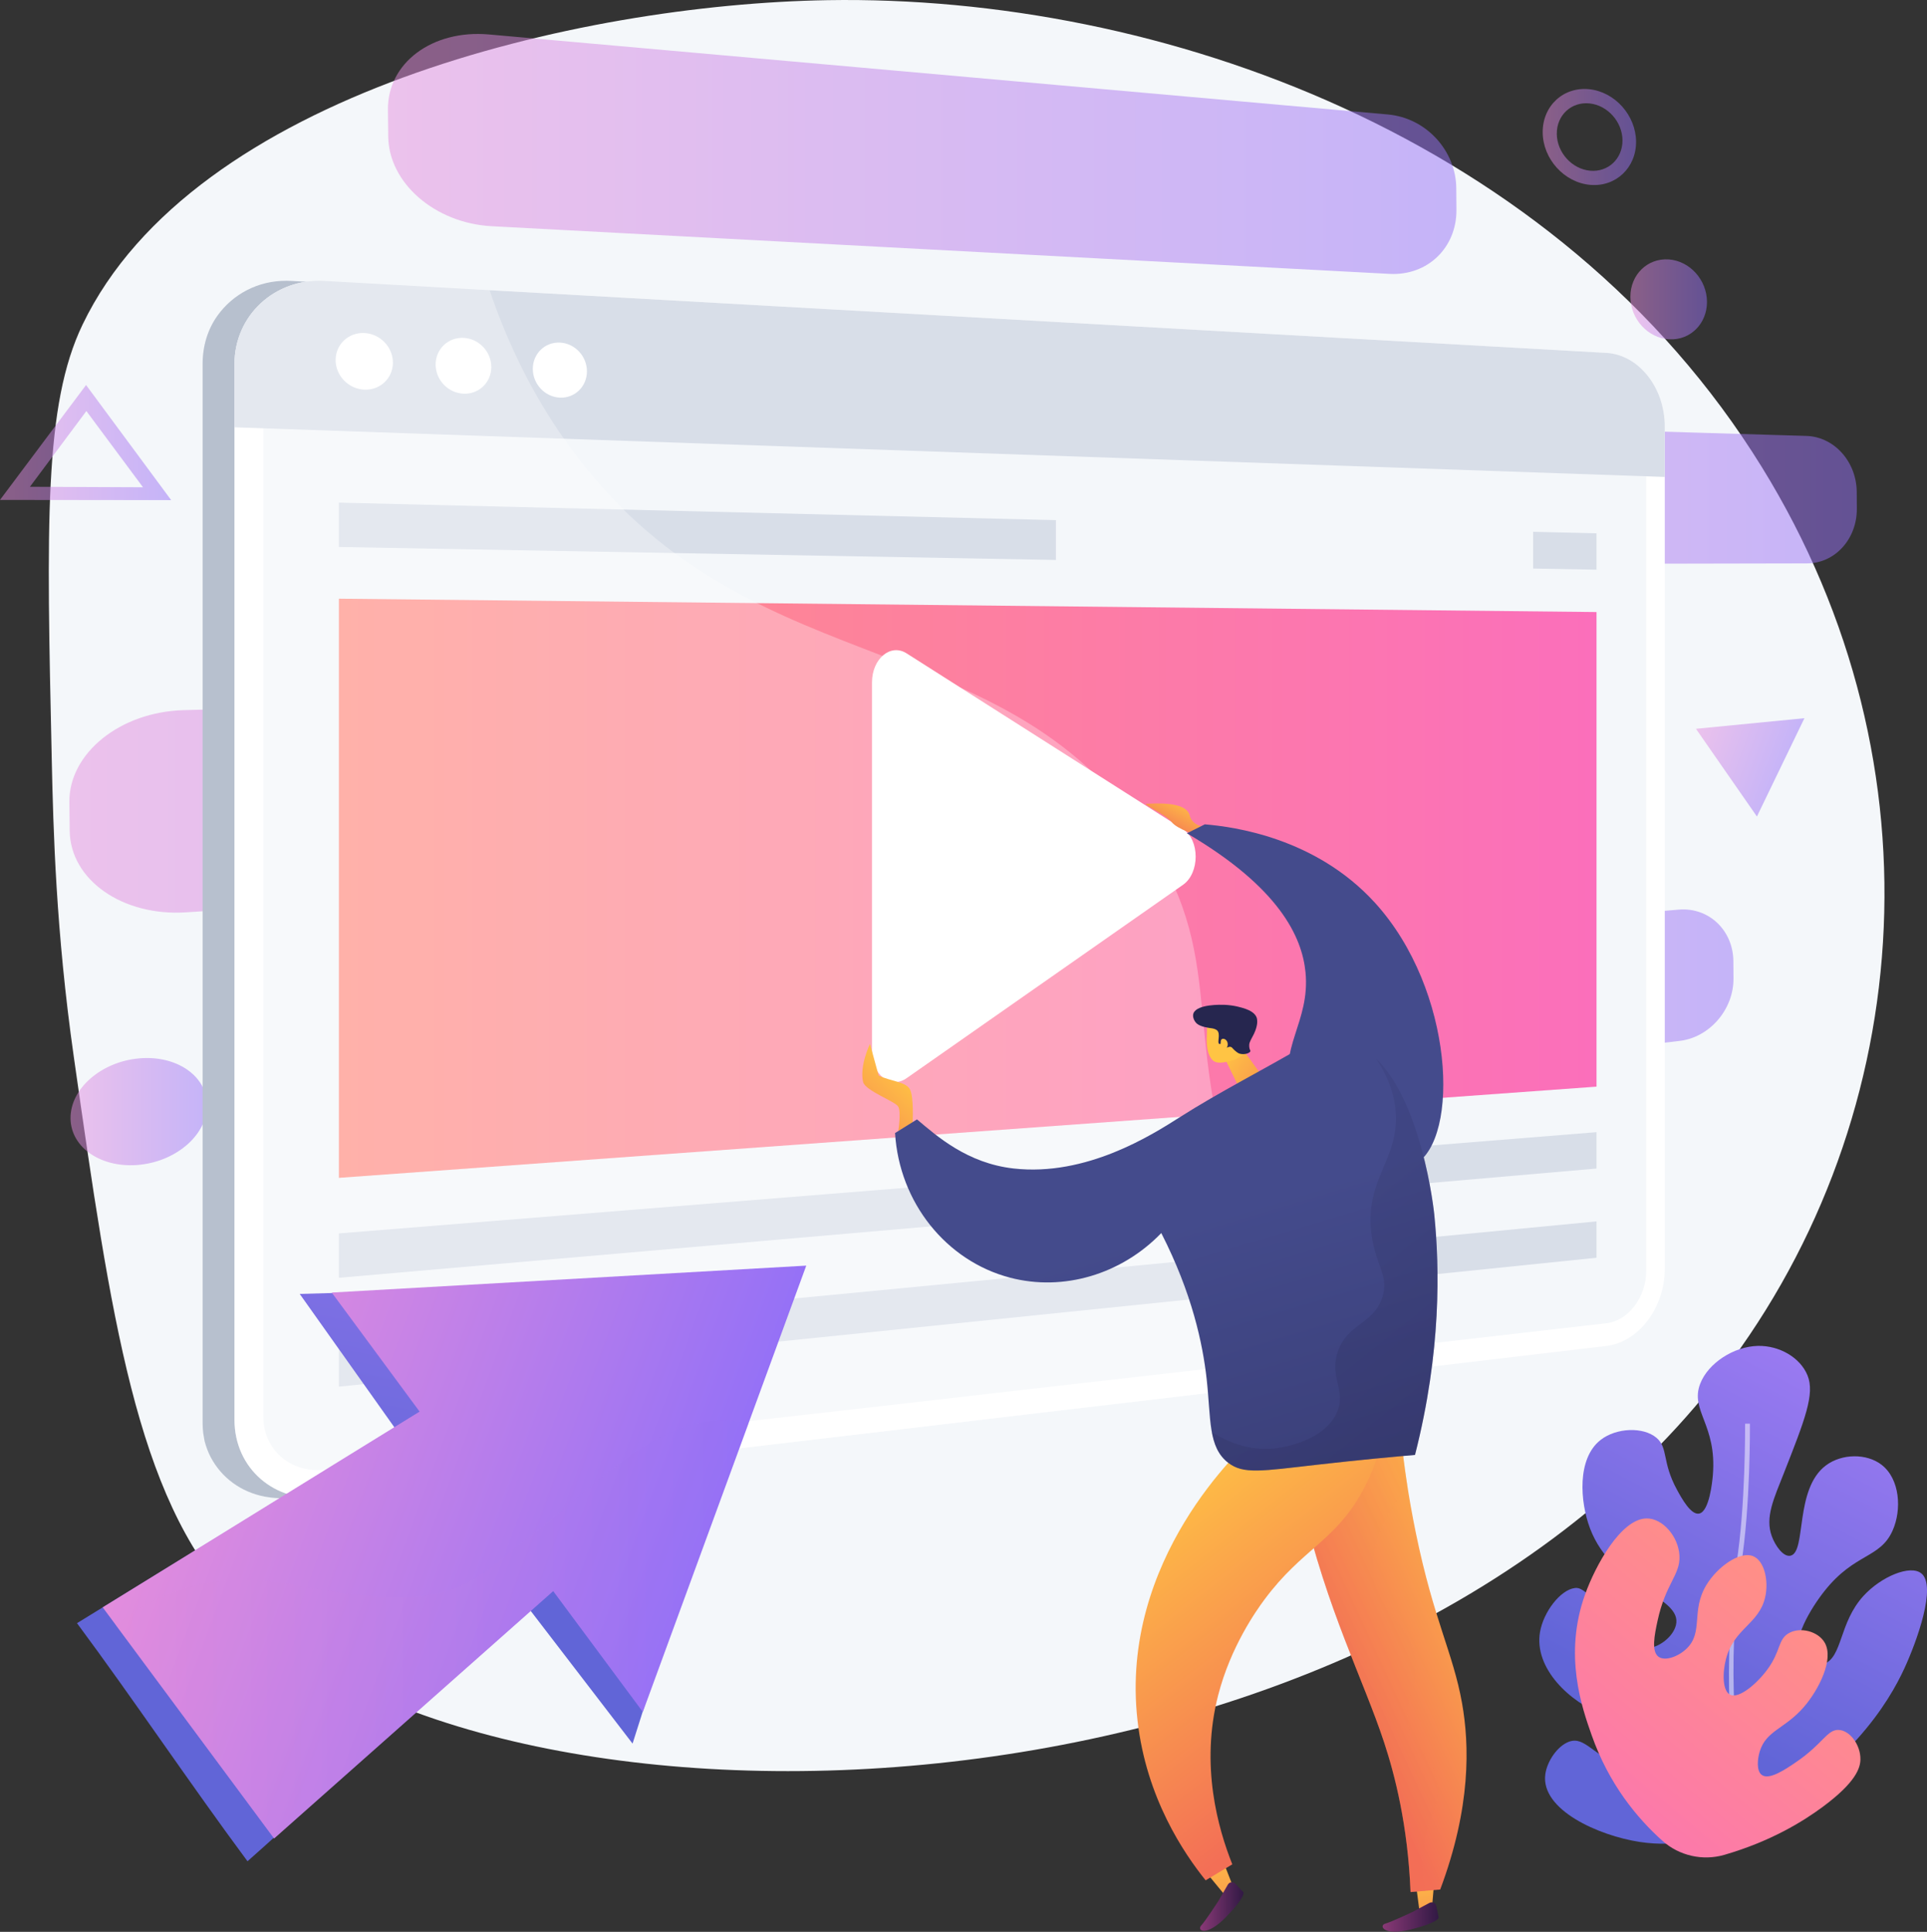 <?xml version="1.0" encoding="UTF-8"?>
<svg xmlns="http://www.w3.org/2000/svg" width="7367" height="7387" viewBox="0 0 7367 7387" fill="none">
  <rect x="0" y="0" width="7367" height="7387" fill="#333333" stroke="none"/>
  <g clip-path="url(#clip0_836_3386)">
    <path d="M3163.44 0.607C2211.87 16.536 739.606 359.48 315.847 1240.82C167.839 1548.64 177.857 2001.16 197.892 2906.21C203.776 3172.23 213.54 3559.97 282.142 4041.04C424.621 5040.4 521.627 5720.74 888.729 6116.87C1808.58 7109.48 5131.34 7080.8 6550.24 5293.76C7324.27 4318.93 7443.34 2932.19 6735.58 1786.12C5956.36 524.32 4437.36 -20.724 3163.44 0.607Z" fill="#F4F7FA"></path>
    <g opacity="0.5">
      <path d="M5305.68 437.73L1869.32 131.766C1652.31 112.464 1481.19 241.185 1483.12 419.163L1484.24 522.064C1486.16 699.966 1663.01 853.494 1879.79 865.009L5312.24 1047.3C5459.31 1055.11 5569.13 945.235 5568.01 802.386L5567.38 719.75C5566.29 576.85 5452.87 450.817 5305.68 437.73Z" fill="url(#paint0_linear_836_3386)"></path>
      <path d="M7098.35 1881.31C7097.59 1766.03 7012.91 1670.06 6905.4 1666.86L4489.3 1594.98C4343.17 1590.64 4224.12 1698.23 4225.31 1835.35L4225.97 1911.34C4227.16 2048.41 4349.13 2159.32 4495.15 2159.02L6908.27 2154.3C7015.72 2154.1 7099.51 2060.46 7098.75 1945.2L7098.35 1881.31Z" fill="url(#paint1_linear_836_3386)"></path>
      <path d="M6626.74 3675.6C6625.93 3556.92 6532.34 3468.5 6417.96 3478.24L3833.01 3698.58C3675.92 3711.97 3546.68 3838.08 3548 3980.04L3548.73 4058.72C3550.05 4200.61 3680.61 4300.51 3837.57 4282.15L6421.39 3980.24C6535.69 3966.88 6628.03 3860.02 6627.19 3741.39L6626.74 3675.62V3675.6Z" fill="url(#paint2_linear_836_3386)"></path>
      <path d="M4509.04 2611.21L702.028 2715.5C459.474 2722.15 262.976 2880.06 265.182 3067.98L266.451 3176.62C268.657 3364.44 467.742 3503.96 710.067 3488.64L4515.86 3248.12C4676.95 3237.95 4804.52 3108.92 4803.28 2959.76L4802.57 2873.49C4801.32 2724.28 4670.26 2606.79 4509.01 2611.21H4509.04Z" fill="url(#paint3_linear_836_3386)"></path>
      <path d="M6525.83 1153.7C6526.41 1237.27 6462.3 1301.64 6381.88 1297.46C6300.64 1293.25 6233.69 1220.78 6233.08 1135.66C6232.47 1050.54 6298.46 986.244 6379.72 992.027C6460.17 997.76 6525.24 1070.12 6525.83 1153.7Z" fill="url(#paint4_linear_836_3386)"></path>
      <path d="M791.474 4224.61C792.742 4335.52 679.175 4437.99 536.113 4453.69C391.098 4469.6 271.013 4390.51 269.669 4276.86C268.324 4163.17 386.304 4060.22 531.395 4047.08C674.534 4034.12 790.206 4113.69 791.474 4224.63V4224.61Z" fill="url(#paint5_linear_836_3386)"></path>
      <path d="M6079.57 706.883C5980.61 698.234 5898.56 608.218 5897.8 506.306C5897.04 404.369 5977.87 330.408 6076.9 341.289C6174.72 352.043 6254.02 441.831 6254.73 541.536C6255.44 641.216 6177.36 715.431 6079.57 706.883ZM6077.31 395.466C6007.77 388.06 5951.16 440.132 5951.69 511.632C5952.23 583.108 6009.64 646.441 6079.18 652.757C6148.12 659.022 6203.35 606.823 6202.85 536.438C6202.34 466.053 6146.27 402.847 6077.31 395.491V395.466Z" fill="url(#paint6_linear_836_3386)"></path>
      <path d="M654.393 1912.39L0 1911.63L329.01 1472.22L654.393 1912.36V1912.39ZM114.429 1861.33L546.659 1863.23L330.202 1571.78L114.429 1861.33Z" fill="url(#paint7_linear_836_3386)"></path>
      <path d="M6483.65 2786.77L6898.35 2746.31L6716.79 3122.21L6483.65 2786.77Z" fill="url(#paint8_linear_836_3386)"></path>
    </g>
    <path d="M6237.41 1630.82C6237.41 1482.29 6138.76 1356.3 6014.84 1349.33L1113.43 1074.18C1107.54 1073.85 1101.89 1073.67 1096.05 1073.62C985.556 1072.96 890.224 1124.96 831.462 1206.86C794.359 1258.58 774.552 1322.24 774.552 1392.07V1633.91V5429.41C774.552 5452.69 775.11 5475.11 779.725 5496.52C780.867 5501.87 781.247 5507.15 782.642 5512.37C788.323 5533.25 795.652 5553.03 805.315 5571.55C846.451 5650.2 921.367 5705.72 1012.44 5722.87C1044.57 5728.93 1078.58 5730.7 1113.91 5726.52L4956.78 5272.86H4956.75L6014.87 5147.21C6138.76 5132.57 6237.41 4999.9 6237.41 4851.36V1823.73V1630.82Z" fill="#B7C0CE"></path>
    <path d="M6141.17 1349.35L1239.37 1074.18C1051.07 1063.6 896.438 1205.87 896.438 1392.07V5429.43C896.438 5615.63 1051.07 5748.31 1239.37 5726.04L6141.19 5146.73C6265.08 5132.09 6364.5 4999.92 6364.5 4851.39V1630.82C6364.5 1482.28 6265.08 1356.3 6141.19 1349.33L6141.17 1349.35Z" fill="white"></path>
    <path d="M1239.37 5619.76C1111.68 5634.35 1006.89 5543.77 1006.89 5417.77V1396.89C1006.89 1270.85 1111.68 1173.79 1239.37 1180.46L6141.2 1436.12C6225.55 1440.51 6293.69 1526.47 6293.69 1627.75V4858.87C6293.69 4960.15 6225.55 5050.32 6141.2 5059.96L1239.37 5619.76Z" fill="#F4F7FA"></path>
    <path d="M6141.17 1349.35L1239.37 1074.18C1051.07 1063.6 896.438 1205.87 896.438 1392.07V1633.91L6364.5 1823.73V1630.82C6364.5 1482.28 6265.08 1356.3 6141.19 1349.35H6141.17Z" fill="#D8DEE8"></path>
    <path d="M1502.16 1386.59C1502.16 1446.17 1453.45 1492.49 1393.06 1490C1332.42 1487.51 1283.07 1436.81 1283.07 1376.75C1283.07 1316.69 1332.42 1270.4 1393.06 1273.37C1453.42 1276.34 1502.16 1327.01 1502.16 1386.57V1386.59Z" fill="white"></path>
    <path d="M1878.29 1403.45C1878.29 1462.17 1830.94 1507.85 1772.28 1505.46C1713.37 1503.05 1665.41 1453.11 1665.41 1393.89C1665.41 1334.66 1713.37 1289.03 1772.28 1291.93C1830.94 1294.79 1878.29 1344.73 1878.29 1403.45Z" fill="white"></path>
    <path d="M2243.87 1419.86C2243.87 1477.77 2197.84 1522.84 2140.83 1520.51C2083.56 1518.17 2036.95 1468.94 2036.95 1410.58C2036.95 1352.22 2083.56 1307.17 2140.83 1309.99C2197.84 1312.78 2243.87 1361.98 2243.87 1419.86Z" fill="white"></path>
    <path d="M6103.55 4155.13L1295.59 4503.91V2289.29L6103.55 2340.37V4155.13Z" fill="url(#paint9_linear_836_3386)"></path>
    <path d="M6103.55 4468.29L1295.59 4886.06V4716.35L6103.55 4329.22V4468.29Z" fill="#D8DEE8"></path>
    <path d="M6103.55 4809.44L1295.59 5302.36V5132.65L6103.55 4670.37V4809.44Z" fill="#D8DEE8"></path>
    <path d="M4036.75 1988.88L1295.59 1921.95V2091.65L4036.75 2141.11V1988.88Z" fill="#D8DEE8"></path>
    <path d="M5861.16 2033.44V2174.03L6103.56 2178.42V2039.35L5861.16 2033.44Z" fill="#D8DEE8"></path>
    <g style="mix-blend-mode:soft-light" opacity="0.3">
      <path d="M4386.28 3203.55C3824 2351.88 2808.95 2644.91 2137.76 1651.33C2014.2 1468.44 1929.93 1281.94 1871.9 1109.69L1239.37 1074.18C1051.07 1063.6 896.438 1205.87 896.438 1392.07V5429.43C896.438 5615.63 1051.07 5748.31 1239.37 5726.04L5082.32 5271.87C4978.26 5119.23 4881.66 4945.89 4799.49 4749.07C4480.9 3985.87 4717.4 3705.07 4386.28 3203.55Z" fill="white"></path>
    </g>
    <path d="M3333.69 4020.15V2609.38C3333.69 2518.81 3404.7 2459.33 3465.82 2498.24L4523.1 3170.99C4587.04 3211.67 4587.04 3338.26 4523.1 3383.01L3465.82 4122.89C3404.7 4165.68 3333.69 4110.69 3333.69 4020.15Z" fill="white"></path>
    <path d="M1145.84 4947.77L1509.24 5459.94C1100.62 5711.57 702.982 5955.07 294.363 6206.73C511.632 6499.66 728.926 6824.21 946.195 7117.14C1305.54 6799.05 1653.87 6457.5 2013.21 6139.41L2418.33 6667.23L2980.64 4895.01L1145.81 4947.77H1145.84Z" fill="url(#paint10_linear_836_3386)"></path>
    <path d="M3082.36 4839.59L2860.98 5444.19L2457.51 6545.84L2114.96 6083.99C1755.57 6402.1 1407.18 6711.97 1047.89 7030.06C847.485 6759.94 644.216 6485.47 443.356 6214.69C426.44 6191.86 409.524 6169.04 392.608 6146.18C801.252 5894.55 1195.59 5649.38 1604.13 5397.75L1268.33 4942.54L3082.36 4839.56V4839.59Z" fill="url(#paint11_linear_836_3386)"></path>
    <path style="mix-blend-mode:multiply" opacity="0.3" d="M2860.98 5444.16L2457.51 6545.81L2114.96 6083.96C1755.57 6402.07 1407.18 6711.94 1047.89 7030.03C847.486 6759.91 644.217 6485.44 443.356 6214.66C584.237 6098.19 800.974 6000.46 1111.93 6058.62C1754.35 6178.79 1777.45 6063.24 2045.52 5859.87C2267.18 5691.71 2552.06 5362.33 2860.98 5444.16Z" fill="url(#paint12_linear_836_3386)"></path>
    <path d="M4644.95 3163.02C4644.95 3163.02 4562.32 3174.58 4548.14 3117.9C4533.96 3061.18 4405.26 3073.41 4383.98 3073.41C4362.7 3073.41 4457.48 3114.42 4478.73 3142.78C4499.98 3171.14 4580.33 3194.93 4580.33 3194.93L4644.92 3163.02H4644.95Z" fill="url(#paint13_linear_836_3386)"></path>
    <path d="M4537.59 3186.35C4560.39 3174.93 4583.22 3163.54 4606.02 3152.13C4715.93 3161.41 5029.02 3202.58 5256.05 3451.53C5561.22 3786.15 5581.46 4354.25 5410.02 4452.36C5285.39 4523.68 5007.54 4376.29 4939.59 4178.63C4881.97 4011.03 5010.27 3909.14 4990.92 3716.7C4977.51 3583.32 4891.94 3394.23 4537.59 3186.35Z" fill="url(#paint14_linear_836_3386)"></path>
    <path d="M3488.96 4292.6C3488.96 4292.6 3494.21 4194.16 3478.66 4165.35C3463.12 4136.51 3406.76 4134.91 3359.16 4112.94L3326.01 3991.73C3326.01 3991.73 3285.08 4075.38 3299.84 4137.67C3307.55 4170.19 3421.42 4211.1 3433.77 4231.24C3446.12 4251.38 3434 4325.24 3434 4325.24L3488.91 4292.6H3488.96Z" fill="url(#paint15_linear_836_3386)"></path>
    <path d="M4737.09 3993.46L4815.17 4100.67L4739.57 4164.2L4674.45 4030.92L4737.09 3993.46Z" fill="url(#paint16_linear_836_3386)"></path>
    <path d="M4714.56 4053.93C4706.95 4054.08 4656.58 4075.34 4635.58 4053.73C4607.08 4024.4 4614 3964.85 4614 3955.92C4613.98 3918.51 4615.83 3912.37 4620.6 3903.29L4627.49 3891.24C4627.49 3891.24 4627.98 3890.69 4628.48 3890.1C4633.86 3884.12 4656.2 3871.06 4661.35 3869.56C4677.76 3864.71 4725.97 3916.13 4767.54 4003.3C4769.9 4006.19 4772.26 4009.14 4774.61 4012.1C4780.73 4019.84 4715.85 4057.17 4714.56 4053.95V4053.93Z" fill="url(#paint17_linear_836_3386)"></path>
    <path d="M4575.53 3913.94C4589.99 3926.6 4620.83 3930.56 4634.6 3932.33C4636.63 3932.58 4642.74 3933.85 4649.74 3937.56C4650.75 3938.09 4651.79 3938.8 4652.91 3939.84C4667.64 3953.26 4651.92 3987.02 4661.03 3991.66C4667.62 3995.03 4681.59 3978.14 4686.23 3981.61C4690.6 3984.89 4680.65 4002.01 4685.78 4005.99C4689.63 4009.01 4696.81 4000.43 4705.86 4003.35C4710.38 4004.8 4710.83 4007.64 4718.87 4015.19C4723.44 4019.46 4728.92 4023.87 4732.52 4026.03C4749.97 4036.5 4778.7 4028.18 4780.3 4019.33C4780.73 4016.87 4778.78 4016.06 4777.05 4009.54C4777.05 4009.54 4775.45 4003.48 4775.81 3995.28C4776.32 3983.57 4785.73 3970.28 4793.61 3953.92C4808.2 3923.63 4806.73 3905.37 4805.99 3899.33C4805.91 3898.65 4805.81 3898.04 4805.74 3897.48C4805.61 3896.47 4805.43 3895.45 4805.23 3894.49C4800.59 3873.79 4775.81 3862.78 4763.26 3858.27C4745.35 3851.9 4716.62 3843.66 4680.65 3842.26C4670.87 3841.88 4576.02 3838.76 4562.57 3874.88C4557.78 3887.77 4565.69 3905.34 4575.53 3913.97V3913.94Z" fill="#26264F"></path>
    <path d="M4667.14 3980.37C4668.76 3968.05 4684.59 3970.2 4690.85 3981.62C4697.14 3993 4692.5 4010.94 4680.53 4014.51C4668.56 4018.09 4664.93 3996.99 4667.11 3980.4L4667.14 3980.37Z" fill="url(#paint18_linear_836_3386)"></path>
    <path d="M5486.19 7157.54L5474.98 7290.22L5427.13 7311.38L5408.84 7170.99L5486.19 7157.54Z" fill="url(#paint19_linear_836_3386)"></path>
    <path d="M5491.04 7288.6L5500.1 7333.19C5500.1 7333.19 5497.36 7352.44 5392.62 7378.24C5287.88 7404.03 5270.83 7362.64 5295.97 7355.66C5321.07 7348.69 5399.44 7311.35 5399.44 7311.35L5464.95 7276.3C5475.57 7270.62 5488.66 7276.78 5491.04 7288.58V7288.6Z" fill="url(#paint20_linear_836_3386)"></path>
    <path d="M4662.34 7082.09L4714.16 7214.49L4686.23 7250.78L4583.72 7126.4L4662.34 7082.09Z" fill="url(#paint21_linear_836_3386)"></path>
    <path d="M4722.85 7203.08L4754.02 7236.23C4754.02 7236.23 4761.83 7254.06 4686.33 7331.11C4610.85 7408.17 4574.56 7381.94 4592.26 7362.79C4609.94 7343.64 4656.93 7270.65 4656.93 7270.65L4694.19 7206.37C4700.23 7195.95 4714.61 7194.3 4722.85 7203.08Z" fill="url(#paint22_linear_836_3386)"></path>
    <path d="M5357.95 5511.79C5366.73 5592.58 5382.73 5715.51 5413.21 5863.31C5482.04 6197.12 5555.21 6321.05 5589.25 6511.56C5617.93 6672.11 5624.14 6909.97 5505.98 7225.2C5468.17 7228.42 5430.38 7231.64 5392.57 7234.86C5382.32 6979.67 5332.54 6787.01 5291.56 6662.63C5211.92 6420.93 5073.3 6157.25 4978.07 5747.85C4958.26 5662.73 4938.45 5563.18 4992.83 5504.41C5086.44 5403.26 5328.71 5499.8 5357.95 5511.79Z" fill="url(#paint23_linear_836_3386)"></path>
    <path style="mix-blend-mode:multiply" opacity="0.3" d="M4992.8 5504.41C5086.41 5403.26 5328.68 5499.8 5357.93 5511.79C5362.67 5555.52 5369.67 5611.95 5379.79 5677.65C5244.31 5859.68 5235.48 5981.18 5258.33 6061.4C5293.64 6185.33 5408.09 6225.78 5413.24 6371.25C5416.69 6468.59 5366.88 6492 5383.74 6588.87C5402.23 6695.12 5467.61 6698.49 5490.69 6799.11C5515.8 6908.53 5449.96 6954.44 5439.06 7090.51C5436.09 7127.44 5437.36 7174.44 5449.56 7230.02C5430.56 7231.64 5411.54 7233.24 5392.52 7234.86C5382.27 6979.67 5332.49 6787.01 5291.51 6662.63C5211.87 6420.93 5073.25 6157.25 4978.02 5747.85C4958.21 5662.73 4938.4 5563.18 4992.78 5504.41H4992.8Z" fill="url(#paint24_linear_836_3386)"></path>
    <path d="M5298.93 5419.57C5289.96 5489.98 5268.22 5594.6 5207.71 5704.1C5102.79 5893.92 4978.62 5922.33 4834.83 6115.45C4801.45 6160.27 4704.62 6297.77 4657.17 6481.91C4587.81 6751.14 4656.87 6992.58 4711.16 7128.89C4677.18 7149.28 4643.2 7169.7 4609.21 7190.12C4527.07 7087.8 4382.33 6876.26 4348.7 6578.42C4279.21 5962.89 4747.05 5535.02 4800.33 5487.85C4966.53 5465.07 5132.72 5442.32 5298.91 5419.57H5298.93Z" fill="url(#paint25_linear_836_3386)"></path>
    <path d="M5084.96 3968.35C5084.96 3968.35 5157.31 3966.37 5233.17 4024.07C5436.13 4178.51 5483.15 4642.9 5483.15 4642.9C5503.67 4845.43 5510.85 5166.56 5409.58 5563.41C5332.91 5569.98 5200.53 5582.02 5033.63 5601.05C4821.79 5625.19 4753.67 5637.85 4695.79 5593.59C4617.5 5533.73 4630.06 5424.97 4612.96 5272.03C4598.1 5139.12 4557.88 4946.63 4439.62 4715.04C4287.5 4872.77 4065.64 4939.13 3861.01 4885.46C3617.56 4821.59 3437.78 4598.16 3421.83 4332.55C3444.22 4319.23 3483.3 4293.72 3505.7 4280.4C3582.52 4345.05 3698.31 4448.21 3875.23 4468.12C4153.47 4499.42 4404.22 4339.63 4509.67 4272.44C4663.94 4174.15 4827.87 4091.92 4985.44 3999.02C4998.17 3991.51 5035 3969.74 5084.98 3968.38L5084.96 3968.35Z" fill="url(#paint26_linear_836_3386)"></path>
    <path style="mix-blend-mode:multiply" opacity="0.3" d="M4882.17 5537.61C4901.63 5535.03 5061.73 5511.59 5110.86 5401.13C5148.8 5315.81 5080.37 5268.76 5114.53 5168.75C5151.56 5060.37 5249.28 5064.83 5284.2 4962.18C5312.3 4879.57 5260.13 4843.86 5243.62 4722.42C5214.89 4511.06 5347.98 4435.91 5335.83 4253.97C5332.11 4198.22 5314.3 4127.97 5260.26 4047.64C5440.3 4220.72 5483.18 4642.93 5483.18 4642.93C5503.7 4845.46 5510.88 5166.59 5409.61 5563.43C5332.94 5570 5200.56 5582.05 5033.66 5601.07C4821.82 5625.22 4753.7 5637.88 4695.82 5593.62C4658.72 5565.23 4642.13 5525.77 4633 5475.95C4698.54 5517.4 4784.15 5550.7 4882.23 5537.64L4882.17 5537.61Z" fill="url(#paint27_linear_836_3386)"></path>
    <path d="M7345.27 6016.33C7303.14 5982.24 7192.26 6028.2 7124.65 6101.94C7028.99 6206.31 7045.42 6338.28 6970.66 6363.79C6937.08 6375.26 6898.38 6360.62 6882.48 6334.65C6846.13 6275.27 6923.31 6148.96 6975.7 6083.04C7091.2 5937.73 7187.34 5960.08 7235.3 5853.04C7271.41 5772.46 7263.43 5655.05 7193.3 5601C7136.26 5557.04 7041.95 5557.81 6980.9 5603.21C6859.58 5693.48 6906.82 5933.55 6845.8 5948.56C6818.01 5955.38 6786.89 5910.36 6773.78 5874.6C6747.07 5801.81 6781.46 5730.56 6820.42 5631.51C6900.23 5428.53 6939.03 5329.91 6910.14 5259.15C6882.04 5190.26 6801.78 5144.88 6721.1 5146.48C6628.33 5148.31 6530.01 5212.45 6499.78 5291.49C6460.31 5394.64 6564.63 5447.68 6548.27 5641.1C6546.06 5667.28 6534.8 5776.77 6497.47 5787.3C6465.54 5796.3 6428.77 5728.83 6410.99 5696.24C6352.94 5589.74 6378.32 5536.58 6332.77 5497.9C6282.41 5455.13 6179.06 5458.96 6118.75 5506.39C6028.24 5577.56 6040.34 5742.83 6078.73 5844.34C6166.25 6075.76 6434.73 6103.81 6407.01 6214.83C6396.23 6258 6345.61 6296.27 6307.16 6300.99C6269.68 6305.58 6248.52 6277.73 6163.72 6188.33C6061.28 6080.35 6043.07 6069.29 6019.87 6072.46C5965.37 6079.87 5900.57 6163.54 5887.43 6241.16C5864.18 6378.53 5999.99 6510.02 6135.64 6559.78C6269.27 6608.81 6383.19 6571.4 6420.6 6656.69C6433.48 6686.07 6437.85 6730.91 6417.23 6757.85C6375.41 6812.43 6248.68 6770.91 6224.13 6762.87C6091.18 6719.32 6061.46 6636.35 5997.65 6660.24C5954.18 6676.5 5914.34 6734.81 5907.75 6784.81C5889.79 6920.63 6111.88 7019.32 6268.66 7043.26C6412.71 7065.28 6545.68 7030.96 6644.39 6990.48C7067.23 6773.47 7222.85 6504.99 7280.9 6378.83C7327.92 6276.64 7404.99 6064.52 7345.34 6016.26L7345.27 6016.33Z" fill="url(#paint28_linear_836_3386)"></path>
    <path opacity="0.5" d="M6669.04 6927.18C6634.12 6830.21 6613.25 6664.38 6610.28 6460.18C6607.77 6287.53 6618.5 6103.72 6638.25 5980.47C6673.76 5759.07 6671.6 5447.15 6671.58 5444.03L6690.07 5443.88C6690.09 5447.02 6692.25 5760.49 6656.51 5983.39C6598.67 6344.42 6635.59 6779.79 6686.44 6920.91L6669.04 6927.18Z" fill="white"></path>
    <path d="M7028.48 6614.87C6984.91 6613.8 6968.81 6668.03 6868.12 6736.87C6826.25 6765.48 6762.67 6808.98 6734.55 6786.4C6714.87 6770.6 6718.49 6727.03 6727.62 6697.1C6752.3 6616.31 6824.81 6610.71 6897.39 6525.97C6953.24 6460.78 7011.59 6345.78 6976.57 6282.35C6951.71 6237.35 6880.58 6219.24 6836.7 6246.1C6797.09 6270.33 6808.04 6313.67 6757.22 6383.17C6718.27 6436.43 6649.36 6496.44 6614.84 6480.54C6584.59 6466.59 6584.74 6395.9 6598.61 6343.19C6629.43 6226.09 6725.01 6210.24 6748.34 6107.24C6762.7 6043.8 6745.1 5966.92 6701.2 5950.11C6650.63 5930.73 6565.49 5991.37 6523.57 6060.74C6463.64 6159.89 6513.5 6240.57 6448.14 6303.88C6416.16 6334.85 6366.35 6352.35 6341.65 6335.84C6312.11 6316.08 6325.17 6252.19 6336.83 6197.99C6367.83 6053.89 6424.43 6022.42 6420.68 5948.74C6417 5876.45 6357.2 5805.48 6294.81 5806.24C6197.3 5807.43 6099.86 5985.16 6059.74 6097.04C5976.76 6328.23 6048 6530.23 6085.2 6635.64C6151.01 6822.19 6258.37 6951.95 6355.25 7038.65C6419.66 7096.3 6509.67 7116.67 6592.68 7092.52C6770.48 7040.78 6893.26 6964.79 6968.48 6909.06C7097.72 6813.31 7111.9 6758.63 7112.45 6727.84C7113.47 6672.8 7072.46 6616.01 7028.46 6614.92L7028.48 6614.87Z" fill="url(#paint29_linear_836_3386)"></path>
  </g>
  <defs>
    <linearGradient id="paint0_linear_836_3386" x1="1483.1" y1="588.771" x2="5568.01" y2="588.771" gradientUnits="userSpaceOnUse">
      <stop stop-color="#E38DDD"></stop>
      <stop offset="1" stop-color="#9571F6"></stop>
    </linearGradient>
    <linearGradient id="paint1_linear_836_3386" x1="4225.31" y1="1876.95" x2="7098.78" y2="1876.95" gradientUnits="userSpaceOnUse">
      <stop stop-color="#E38DDD"></stop>
      <stop offset="1" stop-color="#9571F6"></stop>
    </linearGradient>
    <linearGradient id="paint2_linear_836_3386" x1="3548" y1="3880.92" x2="6627.19" y2="3880.92" gradientUnits="userSpaceOnUse">
      <stop stop-color="#E38DDD"></stop>
      <stop offset="1" stop-color="#9571F6"></stop>
    </linearGradient>
    <linearGradient id="paint3_linear_836_3386" x1="265.182" y1="3050.43" x2="4803.3" y2="3050.43" gradientUnits="userSpaceOnUse">
      <stop stop-color="#E38DDD"></stop>
      <stop offset="1" stop-color="#9571F6"></stop>
    </linearGradient>
    <linearGradient id="paint4_linear_836_3386" x1="6233.08" y1="1144.67" x2="6525.83" y2="1144.67" gradientUnits="userSpaceOnUse">
      <stop stop-color="#E38DDD"></stop>
      <stop offset="1" stop-color="#9571F6"></stop>
    </linearGradient>
    <linearGradient id="paint5_linear_836_3386" x1="269.643" y1="4250.71" x2="791.474" y2="4250.71" gradientUnits="userSpaceOnUse">
      <stop stop-color="#E38DDD"></stop>
      <stop offset="1" stop-color="#9571F6"></stop>
    </linearGradient>
    <linearGradient id="paint6_linear_836_3386" x1="5897.8" y1="523.908" x2="6254.71" y2="523.908" gradientUnits="userSpaceOnUse">
      <stop stop-color="#E38DDD"></stop>
      <stop offset="1" stop-color="#9571F6"></stop>
    </linearGradient>
    <linearGradient id="paint7_linear_836_3386" x1="0" y1="1692.3" x2="654.393" y2="1692.3" gradientUnits="userSpaceOnUse">
      <stop stop-color="#E38DDD"></stop>
      <stop offset="1" stop-color="#9571F6"></stop>
    </linearGradient>
    <linearGradient id="paint8_linear_836_3386" x1="6475" y1="2810.98" x2="6826.31" y2="2941.34" gradientUnits="userSpaceOnUse">
      <stop stop-color="#E38DDD"></stop>
      <stop offset="1" stop-color="#9571F6"></stop>
    </linearGradient>
    <linearGradient id="paint9_linear_836_3386" x1="1295.59" y1="3396.6" x2="6103.55" y2="3396.6" gradientUnits="userSpaceOnUse">
      <stop stop-color="#FF9085"></stop>
      <stop offset="1" stop-color="#FB6FBB"></stop>
    </linearGradient>
    <linearGradient id="paint10_linear_836_3386" x1="2039.64" y1="3446.74" x2="1545.76" y2="6030.38" gradientUnits="userSpaceOnUse">
      <stop stop-color="#AA80F9"></stop>
      <stop offset="1" stop-color="#6165D7"></stop>
    </linearGradient>
    <linearGradient id="paint11_linear_836_3386" x1="664.023" y1="5414.77" x2="2609.35" y2="6136.66" gradientUnits="userSpaceOnUse">
      <stop stop-color="#E38DDD"></stop>
      <stop offset="1" stop-color="#9571F6"></stop>
    </linearGradient>
    <linearGradient id="paint12_linear_836_3386" x1="443.356" y1="6230.69" x2="2860.98" y2="6230.69" gradientUnits="userSpaceOnUse">
      <stop stop-color="#E38DDD"></stop>
      <stop offset="1" stop-color="#9571F6"></stop>
    </linearGradient>
    <linearGradient id="paint13_linear_836_3386" x1="4542.66" y1="3062.2" x2="4467.84" y2="3204.33" gradientUnits="userSpaceOnUse">
      <stop stop-color="#FFC444"></stop>
      <stop offset="1" stop-color="#F36F56"></stop>
    </linearGradient>
    <linearGradient id="paint14_linear_836_3386" x1="5286.36" y1="4454.64" x2="6294.94" y2="7816.15" gradientUnits="userSpaceOnUse">
      <stop stop-color="#444B8C"></stop>
      <stop offset="1" stop-color="#26264F"></stop>
    </linearGradient>
    <linearGradient id="paint15_linear_836_3386" x1="3457.8" y1="4088.98" x2="3139.86" y2="4420.27" gradientUnits="userSpaceOnUse">
      <stop stop-color="#FFC444"></stop>
      <stop offset="1" stop-color="#F36F56"></stop>
    </linearGradient>
    <linearGradient id="paint16_linear_836_3386" x1="4667.32" y1="4028.23" x2="5005.43" y2="4269.18" gradientUnits="userSpaceOnUse">
      <stop stop-color="#FFC444"></stop>
      <stop offset="1" stop-color="#F36F56"></stop>
    </linearGradient>
    <linearGradient id="paint17_linear_836_3386" x1="3570.92" y1="6406.98" x2="3397.35" y2="6784.14" gradientUnits="userSpaceOnUse">
      <stop stop-color="#FFC444"></stop>
      <stop offset="1" stop-color="#F36F56"></stop>
    </linearGradient>
    <linearGradient id="paint18_linear_836_3386" x1="3568.21" y1="6405.7" x2="3394.63" y2="6782.85" gradientUnits="userSpaceOnUse">
      <stop stop-color="#FFC444"></stop>
      <stop offset="1" stop-color="#F36F56"></stop>
    </linearGradient>
    <linearGradient id="paint19_linear_836_3386" x1="5442.88" y1="7140.83" x2="5498.23" y2="7517.05" gradientUnits="userSpaceOnUse">
      <stop stop-color="#FFC444"></stop>
      <stop offset="1" stop-color="#F36F56"></stop>
    </linearGradient>
    <linearGradient id="paint20_linear_836_3386" x1="5500.07" y1="7330.4" x2="5285.69" y2="7330.4" gradientUnits="userSpaceOnUse">
      <stop stop-color="#311944"></stop>
      <stop offset="1" stop-color="#893976"></stop>
    </linearGradient>
    <linearGradient id="paint21_linear_836_3386" x1="4627.22" y1="7040.16" x2="4712.07" y2="7549.19" gradientUnits="userSpaceOnUse">
      <stop stop-color="#FFC444"></stop>
      <stop offset="1" stop-color="#F36F56"></stop>
    </linearGradient>
    <linearGradient id="paint22_linear_836_3386" x1="4754.22" y1="7290.23" x2="4587.85" y2="7290.23" gradientUnits="userSpaceOnUse">
      <stop stop-color="#311944"></stop>
      <stop offset="1" stop-color="#893976"></stop>
    </linearGradient>
    <linearGradient id="paint23_linear_836_3386" x1="5916.84" y1="6050.44" x2="5110.32" y2="6424.14" gradientUnits="userSpaceOnUse">
      <stop stop-color="#FFC444"></stop>
      <stop offset="1" stop-color="#F36F56"></stop>
    </linearGradient>
    <linearGradient id="paint24_linear_836_3386" x1="5912.75" y1="6041.67" x2="5106.26" y2="6415.36" gradientUnits="userSpaceOnUse">
      <stop stop-color="#FFC444"></stop>
      <stop offset="1" stop-color="#F36F56"></stop>
    </linearGradient>
    <linearGradient id="paint25_linear_836_3386" x1="4408.96" y1="5610.43" x2="5235.23" y2="6662.84" gradientUnits="userSpaceOnUse">
      <stop stop-color="#FFC444"></stop>
      <stop offset="1" stop-color="#F36F56"></stop>
    </linearGradient>
    <linearGradient id="paint26_linear_836_3386" x1="4515.27" y1="4681.53" x2="5527.79" y2="8056.16" gradientUnits="userSpaceOnUse">
      <stop stop-color="#444B8C"></stop>
      <stop offset="1" stop-color="#26264F"></stop>
    </linearGradient>
    <linearGradient id="paint27_linear_836_3386" x1="4142.37" y1="3776.91" x2="5676.86" y2="5694.81" gradientUnits="userSpaceOnUse">
      <stop stop-color="#444B8C"></stop>
      <stop offset="1" stop-color="#26264F"></stop>
    </linearGradient>
    <linearGradient id="paint28_linear_836_3386" x1="7231.01" y1="4916" x2="6376.02" y2="6547.33" gradientUnits="userSpaceOnUse">
      <stop stop-color="#AA80F9"></stop>
      <stop offset="1" stop-color="#6165D7"></stop>
    </linearGradient>
    <linearGradient id="paint29_linear_836_3386" x1="6874.64" y1="6049.3" x2="5874.7" y2="7247.92" gradientUnits="userSpaceOnUse">
      <stop stop-color="#FF9085"></stop>
      <stop offset="1" stop-color="#FB6FBB"></stop>
    </linearGradient>
    <clipPath id="clip0_836_3386">
      <rect width="7367" height="7386.61" fill="white"></rect>
    </clipPath>
  </defs>
</svg>
